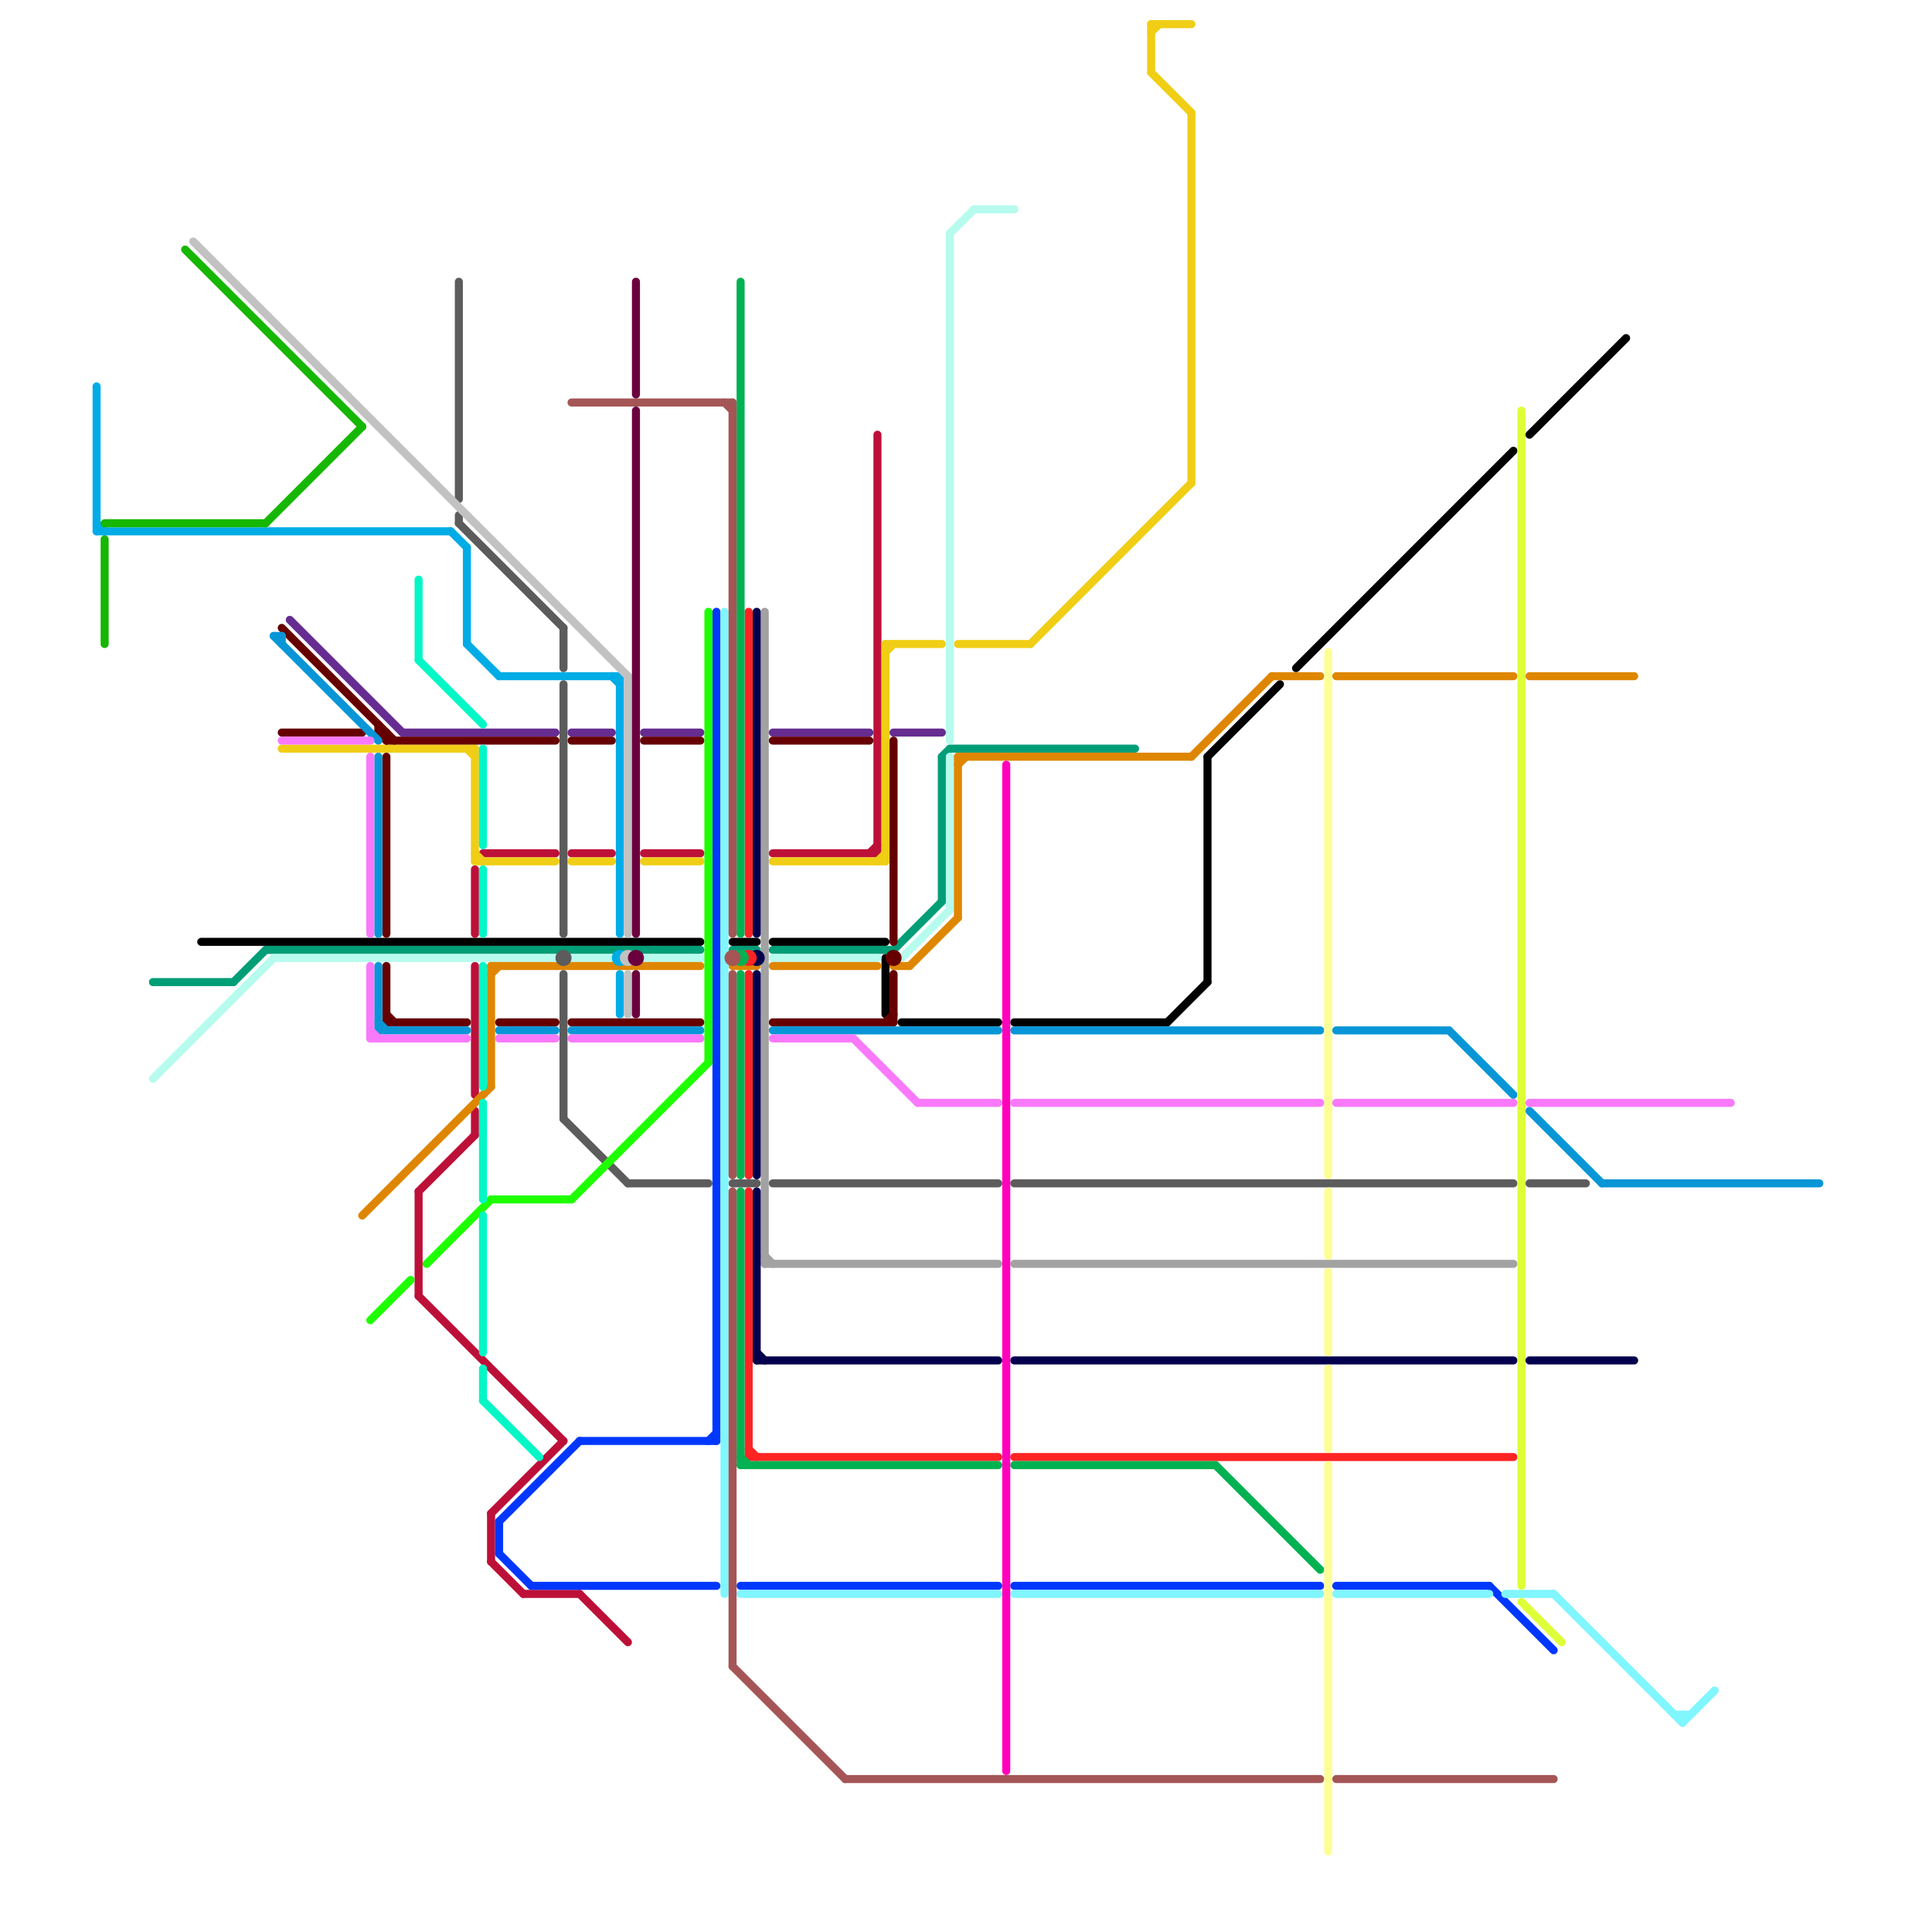 
<svg version="1.1" xmlns="http://www.w3.org/2000/svg" viewBox="0 0 240 240">
<style>line { stroke-width: 1; fill: none; stroke-linecap: round; stroke-linejoin: round; } .c0 { stroke: #bd1038 } .c1 { stroke: #f0ce15 } .c2 { stroke: #000000 } .c3 { stroke: #009e77 } .c4 { stroke: #b6fbed } .c5 { stroke: #df8600 } .c6 { stroke: #660000 } .c7 { stroke: #0896d7 } .c8 { stroke: #f979fb } .c9 { stroke: #5c5c5c } .c10 { stroke: #a2a2a2 } .c11 { stroke: #05004d } .c12 { stroke: #ff2424 } .c13 { stroke: #00b251 } .c14 { stroke: #0037ff } .c15 { stroke: #80f6ff } .c16 { stroke: #a55555 } .c17 { stroke: #662c90 } .c18 { stroke: #00ace6 } .c19 { stroke: #ff00bb } .c20 { stroke: #16b701 } .c21 { stroke: #fdff94 } .c22 { stroke: #deff38 } .c23 { stroke: #c2c2c2 } .c24 { stroke: #1eff00 } .c25 { stroke: #02f7c6 } .c26 { stroke: #6b003e }</style><line class="c0" x1="52" y1="148" x2="59" y2="141"/><line class="c0" x1="52" y1="161" x2="70" y2="179"/><line class="c0" x1="65" y1="198" x2="72" y2="198"/><line class="c0" x1="108" y1="106" x2="109" y2="105"/><line class="c0" x1="71" y1="106" x2="76" y2="106"/><line class="c0" x1="61" y1="188" x2="61" y2="194"/><line class="c0" x1="59" y1="120" x2="59" y2="136"/><line class="c0" x1="80" y1="106" x2="87" y2="106"/><line class="c0" x1="59" y1="138" x2="59" y2="141"/><line class="c0" x1="109" y1="54" x2="109" y2="106"/><line class="c0" x1="61" y1="188" x2="70" y2="179"/><line class="c0" x1="72" y1="198" x2="78" y2="204"/><line class="c0" x1="96" y1="106" x2="109" y2="106"/><line class="c0" x1="60" y1="106" x2="69" y2="106"/><line class="c0" x1="59" y1="108" x2="59" y2="116"/><line class="c0" x1="61" y1="194" x2="65" y2="198"/><line class="c0" x1="52" y1="148" x2="52" y2="161"/><line class="c1" x1="119" y1="80" x2="128" y2="80"/><line class="c1" x1="71" y1="107" x2="76" y2="107"/><line class="c1" x1="59" y1="93" x2="59" y2="107"/><line class="c1" x1="110" y1="81" x2="111" y2="80"/><line class="c1" x1="109" y1="107" x2="110" y2="106"/><line class="c1" x1="143" y1="3" x2="148" y2="3"/><line class="c1" x1="110" y1="80" x2="110" y2="107"/><line class="c1" x1="58" y1="93" x2="59" y2="94"/><line class="c1" x1="128" y1="80" x2="148" y2="60"/><line class="c1" x1="143" y1="3" x2="143" y2="9"/><line class="c1" x1="143" y1="4" x2="144" y2="3"/><line class="c1" x1="59" y1="106" x2="60" y2="107"/><line class="c1" x1="59" y1="107" x2="69" y2="107"/><line class="c1" x1="148" y1="14" x2="148" y2="60"/><line class="c1" x1="35" y1="93" x2="59" y2="93"/><line class="c1" x1="80" y1="107" x2="87" y2="107"/><line class="c1" x1="110" y1="80" x2="117" y2="80"/><line class="c1" x1="96" y1="107" x2="110" y2="107"/><line class="c1" x1="143" y1="9" x2="148" y2="14"/><line class="c2" x1="96" y1="117" x2="110" y2="117"/><line class="c2" x1="112" y1="127" x2="124" y2="127"/><line class="c2" x1="145" y1="127" x2="150" y2="122"/><line class="c2" x1="161" y1="83" x2="188" y2="56"/><line class="c2" x1="150" y1="94" x2="150" y2="122"/><line class="c2" x1="126" y1="127" x2="145" y2="127"/><line class="c2" x1="91" y1="117" x2="94" y2="117"/><line class="c2" x1="25" y1="117" x2="87" y2="117"/><line class="c2" x1="110" y1="119" x2="110" y2="126"/><line class="c2" x1="190" y1="54" x2="202" y2="42"/><line class="c2" x1="150" y1="94" x2="159" y2="85"/><line class="c3" x1="19" y1="122" x2="29" y2="122"/><line class="c3" x1="117" y1="94" x2="117" y2="112"/><line class="c3" x1="33" y1="118" x2="87" y2="118"/><line class="c3" x1="117" y1="94" x2="118" y2="93"/><line class="c3" x1="111" y1="118" x2="117" y2="112"/><line class="c3" x1="29" y1="122" x2="33" y2="118"/><line class="c3" x1="118" y1="93" x2="141" y2="93"/><line class="c3" x1="96" y1="118" x2="111" y2="118"/><line class="c3" x1="91" y1="118" x2="94" y2="118"/><line class="c4" x1="34" y1="119" x2="69" y2="119"/><line class="c4" x1="112" y1="119" x2="118" y2="113"/><line class="c4" x1="121" y1="26" x2="126" y2="26"/><line class="c4" x1="80" y1="119" x2="87" y2="119"/><line class="c4" x1="118" y1="29" x2="121" y2="26"/><line class="c4" x1="118" y1="29" x2="118" y2="92"/><line class="c4" x1="71" y1="119" x2="76" y2="119"/><line class="c4" x1="19" y1="134" x2="34" y2="119"/><line class="c4" x1="118" y1="94" x2="118" y2="113"/><line class="c4" x1="96" y1="119" x2="109" y2="119"/><line class="c5" x1="111" y1="120" x2="113" y2="120"/><line class="c5" x1="119" y1="94" x2="119" y2="114"/><line class="c5" x1="61" y1="121" x2="62" y2="120"/><line class="c5" x1="119" y1="95" x2="120" y2="94"/><line class="c5" x1="45" y1="151" x2="61" y2="135"/><line class="c5" x1="148" y1="94" x2="158" y2="84"/><line class="c5" x1="119" y1="94" x2="148" y2="94"/><line class="c5" x1="91" y1="120" x2="94" y2="120"/><line class="c5" x1="158" y1="84" x2="164" y2="84"/><line class="c5" x1="96" y1="120" x2="109" y2="120"/><line class="c5" x1="166" y1="84" x2="188" y2="84"/><line class="c5" x1="190" y1="84" x2="203" y2="84"/><line class="c5" x1="61" y1="120" x2="61" y2="135"/><line class="c5" x1="113" y1="120" x2="119" y2="114"/><line class="c5" x1="61" y1="120" x2="87" y2="120"/><line class="c6" x1="35" y1="91" x2="45" y2="91"/><line class="c6" x1="47" y1="90" x2="47" y2="91"/><line class="c6" x1="35" y1="78" x2="49" y2="92"/><line class="c6" x1="48" y1="94" x2="48" y2="116"/><line class="c6" x1="48" y1="92" x2="69" y2="92"/><line class="c6" x1="48" y1="120" x2="48" y2="127"/><line class="c6" x1="48" y1="127" x2="58" y2="127"/><line class="c6" x1="110" y1="127" x2="111" y2="126"/><line class="c6" x1="48" y1="126" x2="49" y2="127"/><line class="c6" x1="80" y1="92" x2="87" y2="92"/><line class="c6" x1="71" y1="127" x2="87" y2="127"/><line class="c6" x1="62" y1="127" x2="69" y2="127"/><line class="c6" x1="111" y1="92" x2="111" y2="117"/><line class="c6" x1="71" y1="92" x2="76" y2="92"/><line class="c6" x1="47" y1="91" x2="48" y2="92"/><line class="c6" x1="96" y1="127" x2="111" y2="127"/><line class="c6" x1="111" y1="121" x2="111" y2="127"/><line class="c6" x1="48" y1="91" x2="48" y2="92"/><line class="c6" x1="96" y1="92" x2="108" y2="92"/><line class="c6" x1="47" y1="91" x2="48" y2="91"/><circle cx="111" cy="119" r="1" fill="#660000" /><line class="c7" x1="47" y1="128" x2="58" y2="128"/><line class="c7" x1="166" y1="128" x2="180" y2="128"/><line class="c7" x1="199" y1="147" x2="226" y2="147"/><line class="c7" x1="47" y1="120" x2="47" y2="128"/><line class="c7" x1="62" y1="128" x2="69" y2="128"/><line class="c7" x1="71" y1="128" x2="87" y2="128"/><line class="c7" x1="34" y1="79" x2="47" y2="92"/><line class="c7" x1="34" y1="79" x2="35" y2="79"/><line class="c7" x1="47" y1="127" x2="48" y2="128"/><line class="c7" x1="190" y1="138" x2="199" y2="147"/><line class="c7" x1="96" y1="128" x2="124" y2="128"/><line class="c7" x1="47" y1="94" x2="47" y2="116"/><line class="c7" x1="180" y1="128" x2="188" y2="136"/><line class="c7" x1="35" y1="79" x2="35" y2="80"/><line class="c7" x1="126" y1="128" x2="164" y2="128"/><line class="c8" x1="46" y1="129" x2="58" y2="129"/><line class="c8" x1="96" y1="129" x2="106" y2="129"/><line class="c8" x1="126" y1="137" x2="164" y2="137"/><line class="c8" x1="46" y1="128" x2="47" y2="129"/><line class="c8" x1="190" y1="137" x2="215" y2="137"/><line class="c8" x1="46" y1="94" x2="46" y2="116"/><line class="c8" x1="106" y1="129" x2="114" y2="137"/><line class="c8" x1="71" y1="129" x2="87" y2="129"/><line class="c8" x1="62" y1="129" x2="69" y2="129"/><line class="c8" x1="46" y1="120" x2="46" y2="129"/><line class="c8" x1="114" y1="137" x2="124" y2="137"/><line class="c8" x1="166" y1="137" x2="188" y2="137"/><line class="c8" x1="35" y1="92" x2="46" y2="92"/><line class="c9" x1="70" y1="78" x2="70" y2="83"/><line class="c9" x1="70" y1="121" x2="70" y2="139"/><line class="c9" x1="70" y1="139" x2="78" y2="147"/><line class="c9" x1="57" y1="65" x2="70" y2="78"/><line class="c9" x1="190" y1="147" x2="197" y2="147"/><line class="c9" x1="78" y1="147" x2="88" y2="147"/><line class="c9" x1="57" y1="64" x2="57" y2="65"/><line class="c9" x1="57" y1="35" x2="57" y2="62"/><line class="c9" x1="126" y1="147" x2="188" y2="147"/><line class="c9" x1="91" y1="147" x2="94" y2="147"/><line class="c9" x1="96" y1="147" x2="124" y2="147"/><line class="c9" x1="70" y1="85" x2="70" y2="116"/><circle cx="70" cy="119" r="1" fill="#5c5c5c" /><line class="c10" x1="95" y1="76" x2="95" y2="157"/><line class="c10" x1="95" y1="156" x2="96" y2="157"/><line class="c10" x1="95" y1="157" x2="124" y2="157"/><line class="c10" x1="126" y1="157" x2="188" y2="157"/><line class="c11" x1="126" y1="169" x2="188" y2="169"/><line class="c11" x1="94" y1="121" x2="94" y2="146"/><line class="c11" x1="94" y1="168" x2="95" y2="169"/><line class="c11" x1="190" y1="169" x2="203" y2="169"/><line class="c11" x1="94" y1="169" x2="124" y2="169"/><line class="c11" x1="94" y1="148" x2="94" y2="169"/><line class="c11" x1="94" y1="76" x2="94" y2="116"/><circle cx="94" cy="119" r="1" fill="#05004d" /><line class="c12" x1="93" y1="180" x2="94" y2="181"/><line class="c12" x1="126" y1="181" x2="188" y2="181"/><line class="c12" x1="93" y1="121" x2="93" y2="146"/><line class="c12" x1="93" y1="148" x2="93" y2="181"/><line class="c12" x1="93" y1="181" x2="124" y2="181"/><line class="c12" x1="93" y1="76" x2="93" y2="116"/><circle cx="93" cy="119" r="1" fill="#ff2424" /><line class="c13" x1="126" y1="182" x2="151" y2="182"/><line class="c13" x1="92" y1="35" x2="92" y2="116"/><line class="c13" x1="151" y1="182" x2="164" y2="195"/><line class="c13" x1="92" y1="181" x2="93" y2="182"/><line class="c13" x1="92" y1="148" x2="92" y2="182"/><line class="c13" x1="92" y1="182" x2="124" y2="182"/><line class="c13" x1="92" y1="121" x2="92" y2="146"/><circle cx="92" cy="119" r="1" fill="#00b251" /><line class="c14" x1="62" y1="189" x2="72" y2="179"/><line class="c14" x1="166" y1="197" x2="185" y2="197"/><line class="c14" x1="126" y1="197" x2="164" y2="197"/><line class="c14" x1="62" y1="193" x2="66" y2="197"/><line class="c14" x1="72" y1="179" x2="89" y2="179"/><line class="c14" x1="62" y1="189" x2="62" y2="193"/><line class="c14" x1="89" y1="76" x2="89" y2="179"/><line class="c14" x1="92" y1="197" x2="124" y2="197"/><line class="c14" x1="66" y1="197" x2="89" y2="197"/><line class="c14" x1="185" y1="197" x2="193" y2="205"/><line class="c14" x1="88" y1="179" x2="89" y2="178"/><line class="c15" x1="187" y1="198" x2="193" y2="198"/><line class="c15" x1="90" y1="76" x2="90" y2="198"/><line class="c15" x1="126" y1="198" x2="164" y2="198"/><line class="c15" x1="92" y1="198" x2="124" y2="198"/><line class="c15" x1="208" y1="213" x2="210" y2="213"/><line class="c15" x1="209" y1="214" x2="213" y2="210"/><line class="c15" x1="209" y1="213" x2="209" y2="214"/><line class="c15" x1="193" y1="198" x2="209" y2="214"/><line class="c15" x1="166" y1="198" x2="185" y2="198"/><line class="c16" x1="105" y1="221" x2="164" y2="221"/><line class="c16" x1="90" y1="50" x2="91" y2="51"/><line class="c16" x1="71" y1="50" x2="91" y2="50"/><line class="c16" x1="166" y1="221" x2="193" y2="221"/><line class="c16" x1="91" y1="148" x2="91" y2="207"/><line class="c16" x1="91" y1="121" x2="91" y2="146"/><line class="c16" x1="91" y1="207" x2="105" y2="221"/><line class="c16" x1="91" y1="50" x2="91" y2="116"/><circle cx="91" cy="119" r="1" fill="#a55555" /><line class="c17" x1="111" y1="91" x2="117" y2="91"/><line class="c17" x1="50" y1="91" x2="69" y2="91"/><line class="c17" x1="71" y1="91" x2="76" y2="91"/><line class="c17" x1="80" y1="91" x2="87" y2="91"/><line class="c17" x1="96" y1="91" x2="108" y2="91"/><line class="c17" x1="36" y1="77" x2="50" y2="91"/><line class="c18" x1="58" y1="80" x2="62" y2="84"/><line class="c18" x1="76" y1="84" x2="77" y2="85"/><line class="c18" x1="58" y1="68" x2="58" y2="80"/><line class="c18" x1="12" y1="65" x2="13" y2="66"/><line class="c18" x1="12" y1="66" x2="56" y2="66"/><line class="c18" x1="62" y1="84" x2="77" y2="84"/><line class="c18" x1="77" y1="121" x2="77" y2="126"/><line class="c18" x1="56" y1="66" x2="58" y2="68"/><line class="c18" x1="12" y1="48" x2="12" y2="66"/><line class="c18" x1="77" y1="84" x2="77" y2="116"/><circle cx="77" cy="119" r="1" fill="#00ace6" /><line class="c19" x1="125" y1="95" x2="125" y2="220"/><line class="c20" x1="33" y1="65" x2="45" y2="53"/><line class="c20" x1="23" y1="31" x2="45" y2="53"/><line class="c20" x1="13" y1="65" x2="33" y2="65"/><line class="c20" x1="13" y1="67" x2="13" y2="80"/><line class="c21" x1="165" y1="170" x2="165" y2="180"/><line class="c21" x1="165" y1="158" x2="165" y2="168"/><line class="c21" x1="165" y1="182" x2="165" y2="230"/><line class="c21" x1="165" y1="148" x2="165" y2="156"/><line class="c21" x1="165" y1="81" x2="165" y2="146"/><line class="c22" x1="189" y1="51" x2="189" y2="197"/><line class="c22" x1="189" y1="199" x2="194" y2="204"/><line class="c23" x1="24" y1="30" x2="78" y2="84"/><line class="c23" x1="78" y1="121" x2="78" y2="126"/><line class="c23" x1="78" y1="84" x2="78" y2="116"/><circle cx="78" cy="119" r="1" fill="#c2c2c2" /><line class="c24" x1="61" y1="149" x2="71" y2="149"/><line class="c24" x1="53" y1="157" x2="61" y2="149"/><line class="c24" x1="71" y1="149" x2="88" y2="132"/><line class="c24" x1="46" y1="164" x2="51" y2="159"/><line class="c24" x1="88" y1="76" x2="88" y2="132"/><line class="c25" x1="60" y1="93" x2="60" y2="105"/><line class="c25" x1="60" y1="174" x2="67" y2="181"/><line class="c25" x1="60" y1="137" x2="60" y2="149"/><line class="c25" x1="60" y1="108" x2="60" y2="116"/><line class="c25" x1="52" y1="82" x2="60" y2="90"/><line class="c25" x1="52" y1="72" x2="52" y2="82"/><line class="c25" x1="60" y1="120" x2="60" y2="135"/><line class="c25" x1="60" y1="151" x2="60" y2="168"/><line class="c25" x1="60" y1="170" x2="60" y2="174"/><line class="c26" x1="79" y1="51" x2="79" y2="116"/><line class="c26" x1="79" y1="35" x2="79" y2="49"/><line class="c26" x1="79" y1="121" x2="79" y2="126"/><circle cx="79" cy="119" r="1" fill="#6b003e" />


</svg>


